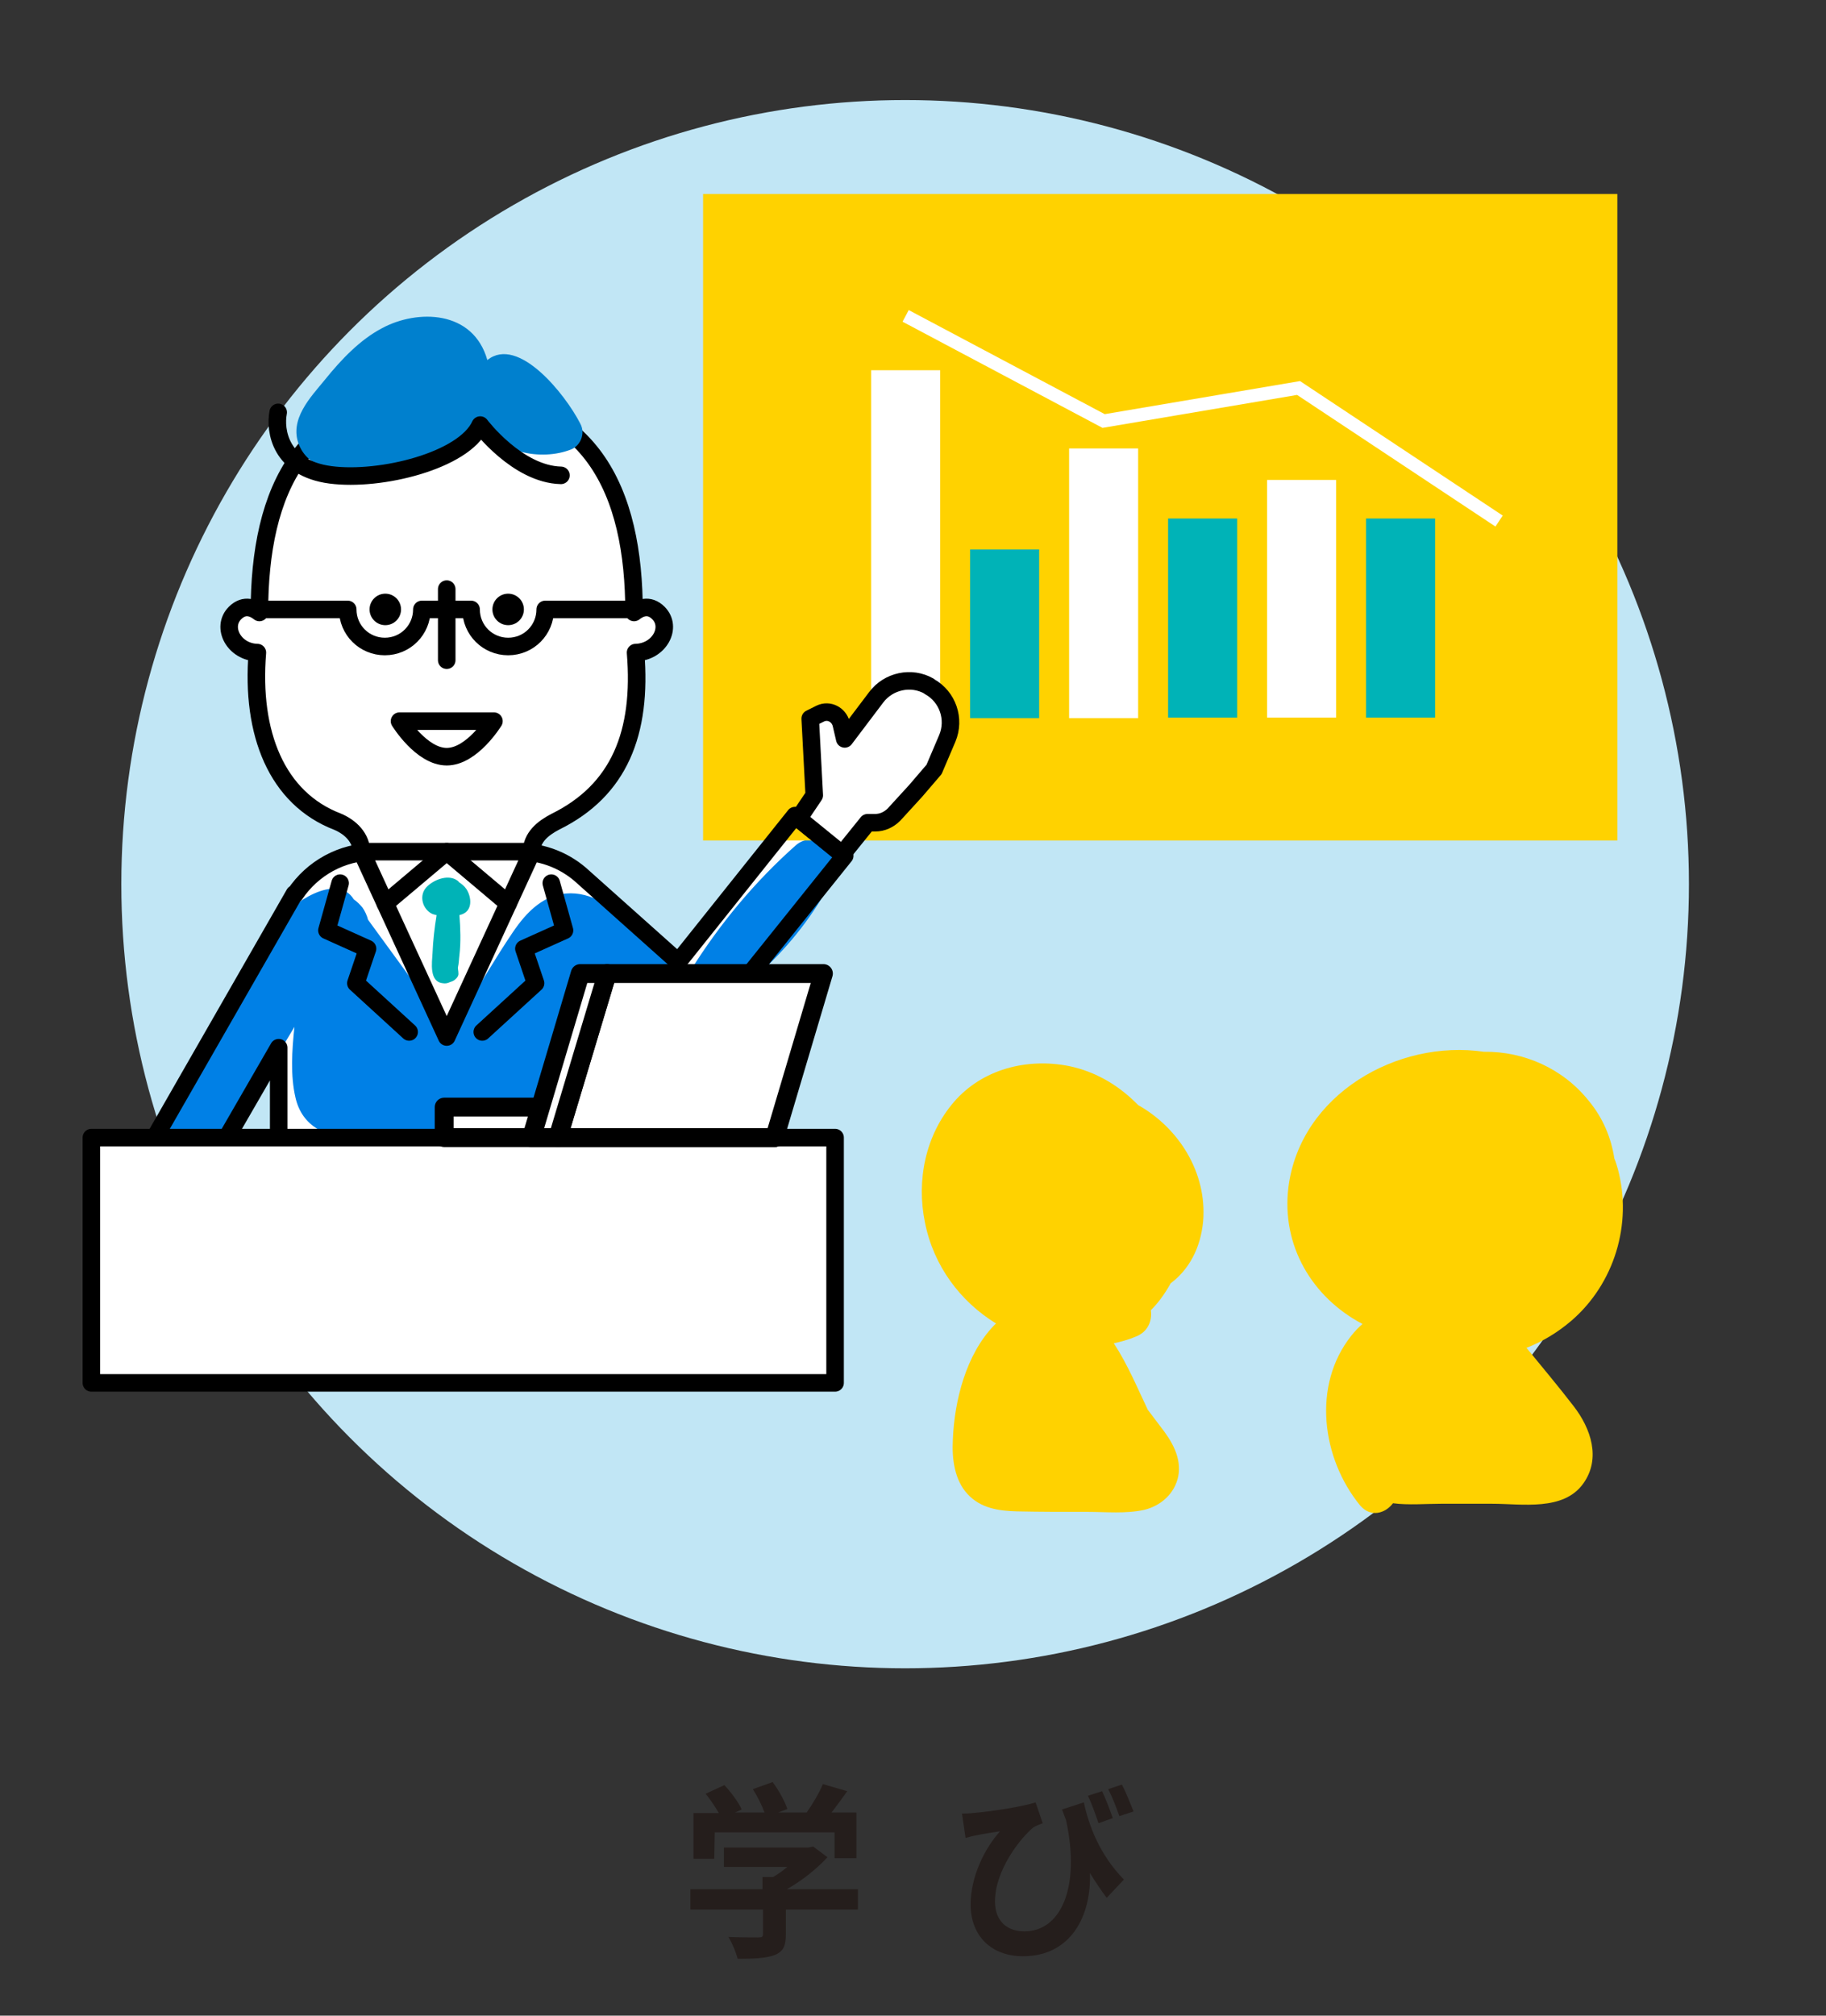 <?xml version="1.0" encoding="utf-8"?>
<!-- Generator: Adobe Illustrator 28.2.0, SVG Export Plug-In . SVG Version: 6.00 Build 0)  -->
<svg version="1.1" id="レイヤー_1" xmlns="http://www.w3.org/2000/svg" xmlns:xlink="http://www.w3.org/1999/xlink" x="0px"
	 y="0px" width="359.7px" height="396.9px" viewBox="0 0 359.7 396.9" style="enable-background:new 0 0 359.7 396.9;"
	 xml:space="preserve">
<rect x="0" y="0" width="359.7" height="396.9" fill="#333333" stroke="none"/>
<style type="text/css">
	.st0{fill:#251E1C;}
	.st1{fill:#C1E6F5;}
	.st2{fill:#FFFFFF;}
	.st3{fill:#0080E6;}
	.st4{fill:#FFD200;}
	.st5{fill:#00B3B7;}
	.st6{fill:none;stroke:#FFFFFF;stroke-width:2.592;stroke-miterlimit:10;}
	.st7{fill:none;stroke:#000000;stroke-width:3.455;stroke-linecap:round;stroke-linejoin:round;stroke-miterlimit:10;}
	.st8{fill:#FFFFFF;stroke:#000000;stroke-width:3.455;stroke-linecap:round;stroke-linejoin:round;stroke-miterlimit:10;}
	.st9{fill:#0080CE;}
	.st10{fill:#FFFFFF;stroke:#000000;stroke-width:3.719;stroke-linecap:round;stroke-linejoin:round;stroke-miterlimit:10;}
</style>
<g>
	<g>
		<path class="st0" d="M169,376h-14.2v4.9c0,2.3-0.5,3.4-2.3,4.1c-1.7,0.6-4,0.7-7.2,0.7c-0.3-1.3-1.1-3.1-1.8-4.3
			c2.4,0.1,5.1,0.1,5.8,0.1c0.8,0,1-0.1,1-0.7V376H136v-4h14.2v-2.4h2.1c1-0.6,2-1.3,2.8-2h-12.5v-3.8h16.6l1-0.2l2.8,2.1
			c-2.1,2.3-5,4.6-8,6.3h14V376z M140.7,366h-4.1v-9h5c-0.7-1.2-1.7-2.7-2.6-3.8l3.7-1.7c1.3,1.4,2.8,3.4,3.4,4.8l-1.3,0.6h5.8
			c-0.5-1.4-1.4-3.2-2.3-4.6l3.9-1.4c1.2,1.6,2.4,3.8,2.9,5.3l-1.8,0.7h5.6c1.2-1.7,2.5-3.9,3.2-5.6l4.8,1.4c-1,1.4-2.1,2.9-3.1,4.2
			h4.9v9h-4.3v-5.1h-23.6L140.7,366L140.7,366z"/>
		<path class="st0" d="M213.5,354.9c1,4.6,3.1,10.3,7.9,15.2l-3.4,3.6c-1.1-1.5-2.2-3.1-3.3-4.9c0.3,8.4-3.7,16.4-13.2,16.4
			c-6.1,0-10.3-3.9-10.3-10.2c0-5.5,2.8-11.1,5.8-14.4c-1.4,0.2-3.4,0.5-4.7,0.8c-0.7,0.1-1.3,0.3-2.1,0.5l-0.7-4.8
			c0.7,0,1.4,0,2.1-0.1c3.8-0.3,10-1.3,12.4-2.1l1.4,4.1c-0.5,0.2-1.3,0.5-1.8,0.8c-2.5,2-7.6,8.4-7.6,14.6c0,4.1,2.6,5.9,5.8,5.9
			c7.1,0,11.1-8.5,8.2-21.9c-0.3-0.7-0.5-1.4-0.8-2.1L213.5,354.9z M216.4,359c-0.6-1.7-1.3-3.8-2.1-5.4l2.8-0.9
			c0.7,1.5,1.6,3.8,2.1,5.3L216.4,359z M220.5,357.6c-0.6-1.7-1.4-3.8-2.2-5.3l2.7-0.9c0.8,1.5,1.7,3.8,2.3,5.3L220.5,357.6z"/>
	</g>
	<circle class="st1" cx="178.3" cy="174.1" r="154.4"/>
	<path class="st2" d="M156.6,160.6l-23,28.8L115,172.8l0,0c-3.4-3.2-7.9-5.1-12.9-5.1H73.8c-6.5,0-12.3,3.3-15.7,8.4L58,176
		l-27.7,48.3h14.2l10.4-18v34.4H121V195l9.1,8.1c1.2,1,2.6,1.6,4.2,1.6c0.2,0,0.3,0,0.5,0c1.7-0.1,3.3-1,4.4-2.3l27.2-33.9
		L156.6,160.6z"/>
	<path class="st3" d="M156.7,166.5c-8,7.1-14.9,15.4-20.6,24.5c-0.4,0.6-0.5,1.2-0.6,1.7c-0.2,0.1-0.4,0.1-0.5,0.1
		c-1.6,0-3.5-3.4-4.4-4.5c-1.7-2.1-3.4-4-5.4-5.8c-3.5-3.1-7.8-6.6-12.8-6.6c-5.2,0-8.7,3.7-11.4,7.7c-3.4,5-6.4,10.3-9.7,15.4
		c-1.2,1.8-1.9,3.7-3.9,2.1c-2.1-1.7-3.6-4.6-5.2-6.7c-3.2-4.4-6.5-8.9-9.7-13.3c-0.2-0.8-0.6-1.7-1.1-2.4c-0.5-0.6-1.1-1.2-1.7-1.6
		l0,0c-3.4-5.5-12.6,1.1-14.4,3.9c-1.8,2.8-24.8,43.4-24.8,43.4h14.2L58,202.2l0,0c-0.5,4.7-0.8,9.6,0.2,13.9
		c1.3,5.8,6.2,7.9,11.6,8.1c6.4,0.1,12.8-0.2,19.1-0.6c2-0.1,4.2-0.2,6.3-0.3c0.6,0.3,1.4,0.6,2.1,0.6c3.3,0.2,6.6,0.5,9.9,0.7
		c2.3,0.2,5-2.3,4.7-4.7c0-0.2-0.1-0.3-0.1-0.5c2.7-2.3,4.2-5.8,5.8-9.4c2.1-4.6,5.1-9.6,6.5-14.6c0.5,0.6,1,1.3,1.5,1.9
		c3.6,4.3,8.9,6.6,14.2,3.6c3.6-2,6.7-5.5,9.4-8.9c5.6-5,10.4-10.9,14.1-17.6c0.4-0.8,0.6-1.5,0.6-2.2
		C167,167.4,160.5,163.1,156.7,166.5z"/>
	<g>
		<rect x="138.5" y="38.2" class="st4" width="180.1" height="127.3"/>
		<g>
			<g>
				<rect x="269.1" y="102.1" class="st5" width="13.6" height="39.2"/>
				<rect x="249.6" y="94.5" class="st2" width="13.6" height="46.8"/>
				<rect x="230.1" y="102.1" class="st5" width="13.6" height="39.2"/>
				<rect x="210.6" y="88.3" class="st2" width="13.6" height="53.1"/>
				<rect x="191.1" y="108.2" class="st5" width="13.6" height="33.2"/>
				<rect x="171.6" y="72.9" class="st2" width="13.6" height="68.4"/>
			</g>
			<polyline class="st6" points="295.3,102.6 255.8,76.4 217.4,82.9 178.4,62.2 			"/>
		</g>
		<g>
			<path class="st7" d="M156.6,160.6l-23,28.8L115,172.8l0,0c-3.4-3.2-7.9-5.1-12.9-5.1H73.8c-6.5,0-12.3,3.3-15.7,8.4L58,176
				l-27.7,48.3h14.2l10.4-18v34.4H121V195l9.1,8.1c1.2,1,2.6,1.6,4.2,1.6c0.2,0,0.3,0,0.5,0c1.7-0.1,3.3-1,4.4-2.3l27.2-33.9
				L156.6,160.6z"/>
			<g>
				<path class="st8" d="M46.3,120.7c1.9-1.9,3.8-0.9,4.8-0.1c0-23.8,8.2-43,36.9-43s36.9,19.3,36.9,43c1-0.8,2.9-1.8,4.8,0.1
					c2.8,2.8,0.2,7.7-4.5,7.8c1.3,15.8-3.2,27.1-15.8,33.3c-2.5,1.3-4.7,3.1-4.7,6l0,0H71.2l0,0c0-2.8-2.1-4.9-4.7-6
					c-12-4.6-17.1-17.4-15.8-33.3C46.1,128.4,43.5,123.5,46.3,120.7z"/>
				<g>
					<circle cx="75.9" cy="120" r="3.1"/>
					<circle cx="100.1" cy="120" r="3.1"/>
				</g>
				<line class="st7" x1="88" y1="116" x2="88" y2="130"/>
				<path class="st8" d="M78.7,142c0,0,4.3,7,9.3,7s9.3-7,9.3-7H78.7z"/>
				<path class="st7" d="M124.9,120h-17.5c0,4-3.2,7.3-7.3,7.3c-4,0-7.3-3.2-7.3-7.3h-9.7c0,4-3.2,7.3-7.3,7.3c-4,0-7.3-3.2-7.3-7.3
					H51.1"/>
				<path class="st9" d="M114.3,83.4C111.4,77.7,102.1,66,96,70.9c-2.8-9.9-13.8-10-20.7-6.3c-4.4,2.3-8.1,6.2-11.4,10.3
					c-2.7,3.3-7,7.7-5,12.7c2.2,5.3,8.3,5.1,12.6,5c4.9-0.1,10.3-0.7,15-2.7c3.2-1.4,6.2-3.7,7.8-7.2c3.5,6.6,12.4,8.1,18.2,5.8
					C114.3,87.8,115.4,85.4,114.3,83.4z"/>
			</g>
			<polygon class="st8" points="104.8,167.7 88,204.2 71.2,167.7 			"/>
			<polyline class="st8" points="100.1,177.9 88,167.7 75.9,177.9 			"/>
			<path class="st5" d="M84,174.7c1.3-1.4,4-2.5,5.8-1.5c0.2,0.1,0.5,0.3,0.6,0.5c0.6,0.4,1.1,0.8,1.5,1.4c1,1.6,1.2,4.1-0.8,4.9
				c-0.2,0.1-0.4,0.1-0.6,0.2c0.2,2.6,0.3,5.3,0,7.9c-0.1,0.7-0.1,1.6-0.3,2.4c0,0.4,0.1,0.7,0.1,1.1c0.1,0.6-0.4,1.1-0.8,1.4
				c-0.3,0.2-0.6,0.3-0.9,0.4c-0.4,0.2-0.9,0.3-1.4,0.2c-2.7-0.3-2.1-4.1-2-5.9c0.1-2.5,0.4-5,0.8-7.5c-0.4-0.1-0.9-0.2-1.3-0.5
				C83.1,178.6,82.6,176.2,84,174.7z"/>
			<polyline class="st7" points="108.6,173.9 111.2,183.2 103.2,186.8 105.5,193.6 95,203.2 			"/>
			<polyline class="st7" points="67,173.9 64.4,183.2 72.4,186.8 70.1,193.6 80.6,203.2 			"/>
			<path class="st7" d="M54.8,81.2c-0.7,3.6,0.4,11,10.3,12.3s26.3-2.8,29.5-9.8c0,0,7.3,9.7,15.9,9.9"/>
			<rect x="18" y="224" class="st8" width="146.5" height="48.3"/>
			<g>
				<rect x="87.5" y="218" class="st10" width="65.1" height="6"/>
				<polygon class="st10" points="109.9,224 152.6,224 162.2,191.7 119.6,191.7 				"/>
				<polygon class="st10" points="104.7,224 109.9,224 119.6,191.7 114.3,191.7 				"/>
			</g>
			<path class="st8" d="M157.3,161.2l3.1-4.6l-0.8-15.1l2-1c1.7-0.8,3.6,0.2,4.1,2l0.7,3l6.2-8.2c2.4-3.2,6.9-4.2,10.4-2.2l0.1,0.1
				c3.6,2,5.1,6.4,3.5,10.2l-2.6,6.1l-3.6,4.2l-4.3,4.7c-1,1-2.3,1.6-3.7,1.6h-1.5l-5,6.2L157.3,161.2z"/>
		</g>
		<path class="st4" d="M266.2,263c-7.8,9.8-5.8,24.2,1.7,33.4c2.1,2.5,5,1.6,6.5-0.4c3.1,0.4,6.4,0.1,9.4,0.1c3.4,0,6.8,0,10.2,0
			c5.8,0,14,1.5,17.9-4c3.5-4.9,1.5-10.8-1.9-15.2c-3-3.9-6.2-7.7-9.3-11.5c3.1-1.2,6.1-3,8.8-5.3c8.5-7.3,12.1-19.1,9.2-29.9
			c-0.2-0.7-0.4-1.4-0.7-2.1c-0.6-4-2.2-7.9-5-11.3c-5.1-6.4-12.8-9.8-20.7-9.7c-17-2.5-36.2,8.4-38.5,26.7
			c-1.4,11.5,4.7,21.7,14.6,26.9C267.7,261.3,266.9,262.1,266.2,263z"/>
		<path class="st4" d="M196.2,260.6c-0.1,0.1-0.3,0.3-0.4,0.4c-5.5,5.7-7.8,14.8-8.1,22.5c-0.2,3.7,0.3,7.9,2.9,10.7
			c2.6,2.8,6.1,3.3,9.7,3.4c4.6,0.1,9.3,0.1,13.9,0.1c3.7,0,7.6,0.4,11.2-0.4c3.3-0.8,6-3.2,6.7-6.6c0.7-3.7-1.3-7-3.5-9.8
			c-0.8-1.1-1.7-2.2-2.5-3.3c-2-4.2-4-9-6.7-13.1c1.4-0.3,2.9-0.7,4.3-1.3c2.4-0.9,3.3-3.1,3-5.2c1.5-1.5,2.8-3.3,3.9-5.3
			c3.6-2.7,5.9-6.9,6.4-12.2c0.8-9.6-4.8-18.4-12.8-22.9c-3.7-3.8-8.3-6.6-13.7-7.7c-8.2-1.6-17,0.6-22.6,7.1s-7.4,15.4-5.7,23.7
			C183.9,249.3,189.2,256.3,196.2,260.6z"/>
	</g>
</g>
</svg>
